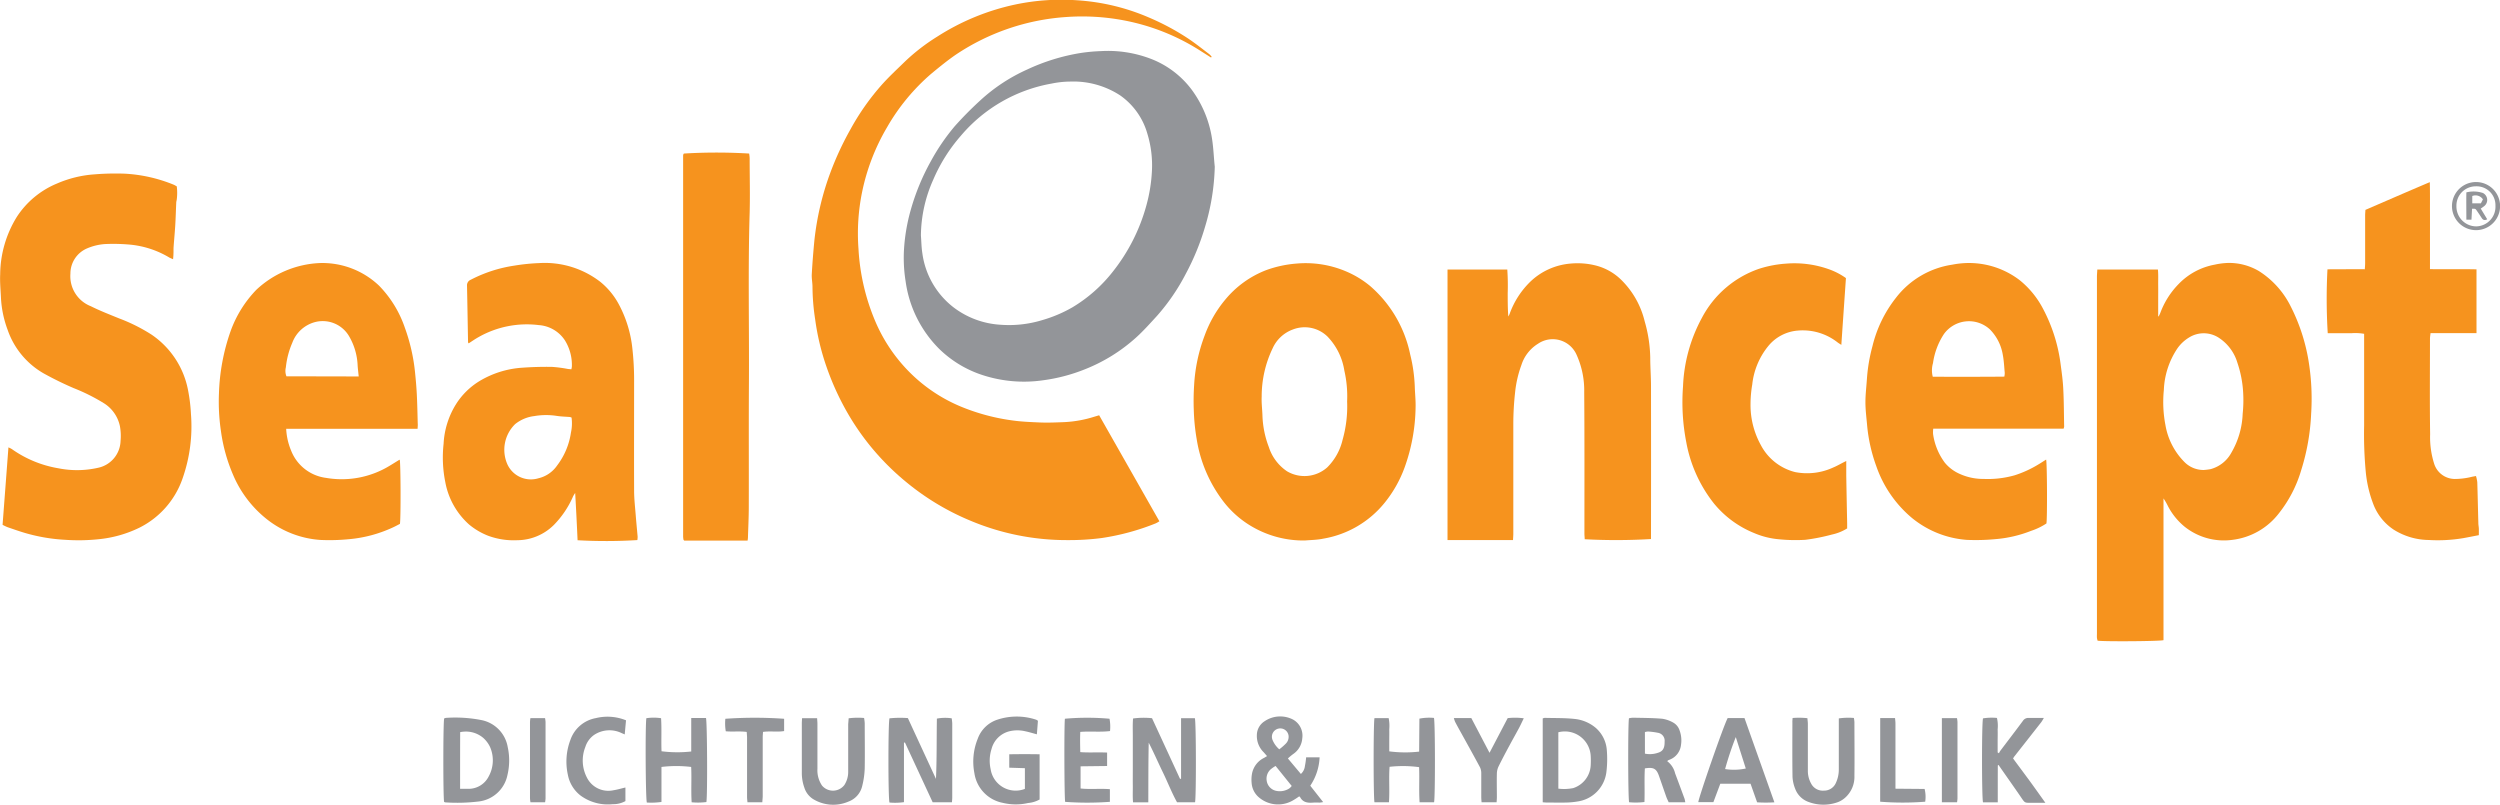 <svg xmlns="http://www.w3.org/2000/svg" width="108.743" height="35" viewBox="0 0 108.743 35">
  <g id="SealConcept-logo" transform="translate(-37.8 -31.585)">
    <path id="Pfad_1392" data-name="Pfad 1392" d="M1280.789,187.754h2.636c.023.222.009.445.012.666s0,.462,0,.693v.673l.023.007c.023-.051.05-.1.07-.153a3.56,3.56,0,0,1,.8-1.259,2.9,2.9,0,0,1,1.564-.839,3.129,3.129,0,0,1,.587-.075,2.555,2.555,0,0,1,1.341.356,3.834,3.834,0,0,1,1.375,1.526,8.127,8.127,0,0,1,.793,2.457,10.176,10.176,0,0,1,.1,2.229,9.5,9.5,0,0,1-.432,2.445,5.517,5.517,0,0,1-.978,1.887,3,3,0,0,1-2,1.143,2.736,2.736,0,0,1-2.1-.576,2.876,2.876,0,0,1-.718-.888,2.53,2.53,0,0,0-.194-.337v6.166c-.167.051-2.587.065-2.866.023a.834.834,0,0,1-.029-.123,1.428,1.428,0,0,1,0-.159q0-7.791,0-15.581C1280.776,187.95,1280.784,187.859,1280.789,187.754Zm4.63,8.719a2.794,2.794,0,0,0,.294-.036,1.457,1.457,0,0,0,.907-.716,3.624,3.624,0,0,0,.492-1.691,5.7,5.7,0,0,0,.02-.944,4.825,4.825,0,0,0-.249-1.275,1.964,1.964,0,0,0-.826-1.1,1.2,1.2,0,0,0-1.278,0,1.673,1.673,0,0,0-.524.5,3.486,3.486,0,0,0-.572,1.788,5.27,5.27,0,0,0,.069,1.518,2.987,2.987,0,0,0,.828,1.61A1.161,1.161,0,0,0,1285.419,196.473Z" transform="translate(-1151.762 -144.445)" fill="#f6931e"/>
    <path id="Pfad_1393" data-name="Pfad 1393" d="M536.4,34.087l-.584-.37a9.441,9.441,0,0,0-3.212-1.247,9.752,9.752,0,0,0-2.5-.145,9.8,9.8,0,0,0-4.8,1.635c-.368.253-.717.538-1.062.823a8.911,8.911,0,0,0-1.933,2.337,9.178,9.178,0,0,0-1.085,2.813,9,9,0,0,0-.158,2.48,9.345,9.345,0,0,0,.784,3.271A7.03,7.03,0,0,0,522.94,47.4a6.883,6.883,0,0,0,2.554,1.86,8.978,8.978,0,0,0,2.306.618c.374.051.748.065,1.123.082s.737,0,1.1-.014a5.117,5.117,0,0,0,1.3-.235l.211-.063,2.62,4.611a1.253,1.253,0,0,1-.158.09,10.369,10.369,0,0,1-2.345.638,10.986,10.986,0,0,1-1.5.091,10.815,10.815,0,0,1-4.258-.862,10.988,10.988,0,0,1-2.722-1.639,11.114,11.114,0,0,1-1.153-1.085,10.868,10.868,0,0,1-1.475-2.027,11.7,11.7,0,0,1-.876-1.948,10.457,10.457,0,0,1-.485-2.036,9.628,9.628,0,0,1-.117-1.416c0-.183-.041-.368-.031-.551.026-.479.065-.958.11-1.436a12.2,12.2,0,0,1,.71-3.015,13.279,13.279,0,0,1,.87-1.865,10.581,10.581,0,0,1,1.287-1.848c.341-.393.726-.746,1.1-1.111a8.625,8.625,0,0,1,1.379-1.06,10.221,10.221,0,0,1,3.408-1.4,9.725,9.725,0,0,1,2.7-.18,9.348,9.348,0,0,1,3.083.74,10.647,10.647,0,0,1,1.676.89c.336.219.65.473.972.715a.777.777,0,0,1,.1.112Z" transform="translate(-445.924 0)" fill="#f6931e"/>
    <path id="Pfad_1394" data-name="Pfad 1394" d="M37.912,149.667c.085-1.126.17-2.234.255-3.368a1.132,1.132,0,0,1,.147.073,4.908,4.908,0,0,0,2.015.834,4.136,4.136,0,0,0,1.729-.018,1.231,1.231,0,0,0,.986-1.167,2.363,2.363,0,0,0-.028-.645,1.547,1.547,0,0,0-.71-1.006A8.29,8.29,0,0,0,41,143.719a14.354,14.354,0,0,1-1.314-.646,3.494,3.494,0,0,1-1.554-1.887,4.664,4.664,0,0,1-.29-1.388c-.015-.343-.051-.686-.034-1.027a4.828,4.828,0,0,1,.725-2.5,3.827,3.827,0,0,1,1.741-1.447,4.926,4.926,0,0,1,1.625-.4,11.42,11.42,0,0,1,1.325-.031,6.546,6.546,0,0,1,2.133.481c.042.018.08.043.132.072a2.257,2.257,0,0,1,0,.567c-.005.046-.021.091-.023.137-.015.329-.023.659-.043.988s-.05.63-.072.944c-.007.1,0,.211-.007.317,0,.064-.009.127-.015.216-.07-.032-.117-.048-.161-.072a4.075,4.075,0,0,0-1.638-.556,8.031,8.031,0,0,0-1.165-.032,2.4,2.4,0,0,0-.765.183,1.189,1.189,0,0,0-.737,1.106,1.4,1.4,0,0,0,.886,1.414c.4.2.821.363,1.236.532a7.468,7.468,0,0,1,1.4.7,3.766,3.766,0,0,1,1.594,2.417,7.339,7.339,0,0,1,.127,1.038,6.836,6.836,0,0,1-.363,2.8,3.759,3.759,0,0,1-1.885,2.15,5.185,5.185,0,0,1-1.781.5,8.254,8.254,0,0,1-1.424.025,7.655,7.655,0,0,1-1.77-.3c-.253-.075-.5-.163-.752-.249A2.1,2.1,0,0,1,37.912,149.667Z" transform="translate(0 -95.254)" fill="#f6931e"/>
    <path id="Pfad_1395" data-name="Pfad 1395" d="M895.81,187.887h2.6a10.115,10.115,0,0,1,.018,1.023c0,.336,0,.673.026,1.019a.964.964,0,0,0,.055-.106,3.687,3.687,0,0,1,.914-1.419,2.865,2.865,0,0,1,1.736-.777,3.267,3.267,0,0,1,1.1.084,2.435,2.435,0,0,1,1.093.61,3.766,3.766,0,0,1,1.034,1.818,6.043,6.043,0,0,1,.242,1.578c0,.409.032.817.033,1.225q.005,3.212,0,6.423v.244a25.534,25.534,0,0,1-2.884.008c0-.078-.012-.161-.012-.245,0-2.055.007-4.11-.009-6.165a3.754,3.754,0,0,0-.341-1.632,1.133,1.133,0,0,0-1.664-.464,1.685,1.685,0,0,0-.728.931,4.883,4.883,0,0,0-.276,1.211,12.606,12.606,0,0,0-.075,1.321q0,2.4,0,4.8c0,.084-.008.167-.013.28-.95,0-1.884,0-2.849,0C895.81,195.716,895.81,191.809,895.81,187.887Z" transform="translate(-795.047 -144.577)" fill="#f6931e"/>
    <path id="Pfad_1396" data-name="Pfad 1396" d="M750.147,199.692a4.447,4.447,0,0,1-2.276-.594,4.282,4.282,0,0,1-1.211-1.037,5.985,5.985,0,0,1-1.214-2.781A8.929,8.929,0,0,1,745.32,194c-.014-.356-.007-.711.015-1.063a7.21,7.21,0,0,1,.464-2.177,5.177,5.177,0,0,1,.884-1.537,4.331,4.331,0,0,1,1.778-1.288,5,5,0,0,1,1.347-.29,4.481,4.481,0,0,1,2.107.33,4.188,4.188,0,0,1,1.081.652,5.356,5.356,0,0,1,1.737,2.971,6.768,6.768,0,0,1,.2,1.4c.008.3.044.606.035.908a8.017,8.017,0,0,1-.479,2.613,5.331,5.331,0,0,1-.864,1.528,4.364,4.364,0,0,1-2.674,1.565C750.689,199.668,750.416,199.669,750.147,199.692Zm1.843-6.048a4.989,4.989,0,0,0-.12-1.337,2.745,2.745,0,0,0-.733-1.485,1.418,1.418,0,0,0-1.507-.308,1.545,1.545,0,0,0-.878.815,4.823,4.823,0,0,0-.478,2.1c-.014.275.024.552.033.828a4.193,4.193,0,0,0,.277,1.369,2.011,2.011,0,0,0,.793,1.056,1.49,1.49,0,0,0,1.746-.168,2.493,2.493,0,0,0,.668-1.194A5.338,5.338,0,0,0,751.99,193.644Z" transform="translate(-655.594 -144.597)" fill="#f6931e"/>
    <path id="Pfad_1397" data-name="Pfad 1397" d="M305.884,192.1a.682.682,0,0,0,.023-.123,2.03,2.03,0,0,0-.3-1.131,1.479,1.479,0,0,0-1.138-.669,4.246,4.246,0,0,0-2.631.528c-.143.079-.277.175-.421.267-.01-.02-.026-.035-.026-.051-.015-.818-.028-1.636-.045-2.455a.26.26,0,0,1,.165-.263,6.022,6.022,0,0,1,1.894-.613,8.637,8.637,0,0,1,1.079-.11,3.948,3.948,0,0,1,2.667.821,3.21,3.21,0,0,1,.771.922,5.2,5.2,0,0,1,.616,1.97,12.22,12.22,0,0,1,.076,1.361c0,1.606-.006,3.211,0,4.818,0,.361.043.722.071,1.083.024.308.056.616.082.924a.886.886,0,0,1-.012.149,22.1,22.1,0,0,1-2.6.007c-.015-.332-.031-.671-.048-1.011s-.035-.67-.056-1.046a1.611,1.611,0,0,0-.088.141,4.1,4.1,0,0,1-.846,1.257,2.278,2.278,0,0,1-1.588.658,3.215,3.215,0,0,1-1.263-.194,3,3,0,0,1-.831-.49A3.26,3.26,0,0,1,300.4,197a5.413,5.413,0,0,1-.073-1.656,3.6,3.6,0,0,1,.547-1.738,3.145,3.145,0,0,1,1.008-.99,4.125,4.125,0,0,1,1.872-.586c.427-.031.857-.042,1.286-.036a5.787,5.787,0,0,1,.7.092C305.786,192.091,305.831,192.093,305.884,192.1Zm.01,2.1a.352.352,0,0,0-.072-.025c-.19-.016-.382-.019-.57-.048a3.032,3.032,0,0,0-.984.008,1.633,1.633,0,0,0-.829.349,1.56,1.56,0,0,0-.336,1.751,1.123,1.123,0,0,0,1.347.605,1.361,1.361,0,0,0,.816-.558,3.092,3.092,0,0,0,.6-1.427A1.865,1.865,0,0,0,305.893,194.2Z" transform="translate(-243.232 -144.451)" fill="#f6931e"/>
    <path id="Pfad_1398" data-name="Pfad 1398" d="M176.124,194.7h-5.715a2.8,2.8,0,0,0,.216.951,1.888,1.888,0,0,0,1.523,1.184,4,4,0,0,0,2.744-.517c.148-.088.292-.18.438-.269,0,0,.012,0,.019,0,.04.137.051,2.519.008,2.786-.1.051-.216.116-.335.168a5.728,5.728,0,0,1-1.9.5,8.656,8.656,0,0,1-1.225.031,4.212,4.212,0,0,1-2.3-.879,4.887,4.887,0,0,1-1.5-1.96,7.252,7.252,0,0,1-.526-1.9,8.657,8.657,0,0,1-.086-1.636,8.949,8.949,0,0,1,.5-2.689,5.042,5.042,0,0,1,1.129-1.82,4.309,4.309,0,0,1,2.737-1.159,3.578,3.578,0,0,1,2.595.98,4.847,4.847,0,0,1,1.121,1.821,8.037,8.037,0,0,1,.448,1.962c.032.314.06.629.076.944.021.421.029.843.04,1.265C176.139,194.529,176.13,194.6,176.124,194.7Zm-2.56-2.277c-.018-.186-.039-.341-.048-.5a2.719,2.719,0,0,0-.355-1.222,1.328,1.328,0,0,0-1.505-.641,1.453,1.453,0,0,0-.982.9,3.626,3.626,0,0,0-.279,1.066.642.642,0,0,0,.025.39Z" transform="translate(-120.161 -144.463)" fill="#f6931e"/>
    <path id="Pfad_1399" data-name="Pfad 1399" d="M1152.15,194.667h-5.67a1.17,1.17,0,0,0-.008.231,2.723,2.723,0,0,0,.512,1.25,1.745,1.745,0,0,0,.661.492,2.457,2.457,0,0,0,1.019.213,4.284,4.284,0,0,0,1.35-.156,4.741,4.741,0,0,0,1.008-.456c.124-.073.244-.153.368-.23.042.144.054,2.519.013,2.779a2.8,2.8,0,0,1-.666.321,5.392,5.392,0,0,1-1.576.363,9,9,0,0,1-1.225.03,4.261,4.261,0,0,1-2.388-.958A5.116,5.116,0,0,1,1144,196.29a7,7,0,0,1-.4-1.808c-.029-.321-.07-.643-.07-.964,0-.354.046-.709.068-1.063a7.328,7.328,0,0,1,.239-1.38,5.47,5.47,0,0,1,1.02-2.1,3.793,3.793,0,0,1,2.447-1.441,3.9,3.9,0,0,1,.588-.07,3.629,3.629,0,0,1,2.349.745,3.921,3.921,0,0,1,.961,1.143,7.059,7.059,0,0,1,.82,2.525c.049.365.1.731.115,1.1.027.533.026,1.068.037,1.6A.527.527,0,0,1,1152.15,194.667Zm-5.692-2.258c1.041,0,2.075.005,3.114-.006a.837.837,0,0,0,.018-.159c-.024-.261-.035-.526-.084-.783a2.045,2.045,0,0,0-.561-1.111,1.343,1.343,0,0,0-2,.2,3.079,3.079,0,0,0-.476,1.266A1.1,1.1,0,0,0,1146.459,192.409Z" transform="translate(-1024.589 -144.436)" fill="#f6931e"/>
    <path id="Pfad_1400" data-name="Pfad 1400" d="M587.041,66.89a9.839,9.839,0,0,1-.422,2.613,10.633,10.633,0,0,1-.84,2.05,8.993,8.993,0,0,1-1.25,1.826c-.3.327-.594.658-.922.953A7.34,7.34,0,0,1,581.4,75.7a7.534,7.534,0,0,1-1.835.482,5.8,5.8,0,0,1-2.621-.226,4.834,4.834,0,0,1-1.9-1.151,5.135,5.135,0,0,1-1.45-2.928,6.4,6.4,0,0,1-.066-1.46,8.076,8.076,0,0,1,.291-1.653,9.816,9.816,0,0,1,.876-2.118,9.083,9.083,0,0,1,1.038-1.518,15.371,15.371,0,0,1,1.1-1.113,7.6,7.6,0,0,1,2.041-1.348,8.78,8.78,0,0,1,2.339-.723,7.614,7.614,0,0,1,.885-.081,5.214,5.214,0,0,1,2.206.352,4.017,4.017,0,0,1,1.75,1.349,4.807,4.807,0,0,1,.878,2.182C586.987,66.127,587,66.51,587.041,66.89Zm-12.782,2.993c.02.256.022.514.062.768a3.575,3.575,0,0,0,1.359,2.359,3.73,3.73,0,0,0,2.032.755,4.938,4.938,0,0,0,1.821-.2,5.888,5.888,0,0,0,1.311-.554,6.422,6.422,0,0,0,1.769-1.563,8.036,8.036,0,0,0,1.449-2.858,6.893,6.893,0,0,0,.245-1.5,4.707,4.707,0,0,0-.2-1.641,3.049,3.049,0,0,0-1.183-1.661,3.731,3.731,0,0,0-2.179-.6,4.19,4.19,0,0,0-.8.087,6.7,6.7,0,0,0-3.955,2.278,7.2,7.2,0,0,0-1.193,1.9A6.063,6.063,0,0,0,574.259,69.883Z" transform="translate(-496.402 -28.055)" fill="#939599"/>
    <path id="Pfad_1401" data-name="Pfad 1401" d="M1423.486,143.334c0,.931,0,1.838,0,2.775h-2c-.01.1-.023.167-.024.237,0,1.388-.014,2.775.007,4.162a3.8,3.8,0,0,0,.183,1.305.946.946,0,0,0,.886.639,3.12,3.12,0,0,0,.705-.084c.062-.017.127-.026.22-.044a1.546,1.546,0,0,1,.057.268c.018.594.03,1.187.046,1.78,0,.079.018.157.021.236s0,.181,0,.288c-.233.045-.458.091-.684.131a6.662,6.662,0,0,1-1.5.079,2.92,2.92,0,0,1-1.519-.45,2.321,2.321,0,0,1-.866-1.057,5.318,5.318,0,0,1-.347-1.436,17.622,17.622,0,0,1-.073-2.035q0-1.873,0-3.746v-.244a2.232,2.232,0,0,0-.545-.027c-.172,0-.343,0-.516,0h-.522a24.647,24.647,0,0,1-.012-2.776c.26-.012.529,0,.8-.006s.539,0,.825,0c.006-.1.014-.18.014-.256,0-.693,0-1.388,0-2.081,0-.078.008-.156.013-.245.926-.4,1.84-.8,2.8-1.206.012.457.005.871.007,1.284s0,.819,0,1.229v1.27C1422.144,143.338,1422.8,143.317,1423.486,143.334Z" transform="translate(-1277.965 -100.033)" fill="#f6931e"/>
    <path id="Pfad_1402" data-name="Pfad 1402" d="M1042.239,196.2c0,.238,0,.442,0,.646q.018,1.029.039,2.058c0,.072,0,.145,0,.228a2.036,2.036,0,0,1-.658.266,8.437,8.437,0,0,1-1.161.23,7.217,7.217,0,0,1-1.126-.021,3.508,3.508,0,0,1-1.109-.276,4.379,4.379,0,0,1-1.735-1.277,6.03,6.03,0,0,1-1.206-2.656,9.093,9.093,0,0,1-.144-2.441,6.791,6.791,0,0,1,.823-2.987,4.439,4.439,0,0,1,2.48-2.129,4.887,4.887,0,0,1,1.181-.226,4.469,4.469,0,0,1,1.846.239,3,3,0,0,1,.756.39c-.067.964-.133,1.918-.2,2.905-.071-.046-.12-.074-.164-.108a2.451,2.451,0,0,0-1.725-.514,1.844,1.844,0,0,0-1.3.687,3.177,3.177,0,0,0-.686,1.659,5.113,5.113,0,0,0-.075.844,3.6,3.6,0,0,0,.445,1.784,2.322,2.322,0,0,0,1.493,1.181,2.707,2.707,0,0,0,1.661-.2C1041.858,196.406,1042.028,196.3,1042.239,196.2Z" transform="translate(-924.132 -144.563)" fill="#f6931e"/>
    <path id="Pfad_1403" data-name="Pfad 1403" d="M445.551,138.88H442.8l-.027-.026a.043.043,0,0,1-.01-.017,1.073,1.073,0,0,1-.015-.136q0-8.283,0-16.567a.182.182,0,0,1,.012-.058.145.145,0,0,1,.021-.033,23.467,23.467,0,0,1,2.839,0,1.647,1.647,0,0,1,.022.2c0,.793.021,1.586,0,2.378-.075,2.483-.016,4.965-.032,7.448-.011,1.777,0,3.554-.006,5.33,0,.455-.023.909-.037,1.364A.935.935,0,0,1,445.551,138.88Z" transform="translate(-375.234 -83.779)" fill="#f6931e"/>
    <path id="Pfad_1404" data-name="Pfad 1404" d="M567.187,460.676h-.839l-1.206-2.6-.042.011v2.585a2.7,2.7,0,0,1-.63.017c-.06-.175-.061-3.472,0-3.662a4.453,4.453,0,0,1,.8-.011q.61,1.321,1.222,2.645c.04-.876.025-1.744.04-2.622a1.9,1.9,0,0,1,.644-.013,2.009,2.009,0,0,1,.024.221q0,1.615,0,3.23C567.2,460.535,567.193,460.6,567.187,460.676Z" transform="translate(-487.98 -394.196)" fill="#939599"/>
    <path id="Pfad_1405" data-name="Pfad 1405" d="M712,460.679h-.784c-.228-.41-.4-.858-.611-1.292s-.4-.87-.62-1.3c-.018.862-.015,1.721-.018,2.595h-.663c-.024-.244-.008-.487-.011-.728s0-.489,0-.733v-.713c0-.244,0-.489,0-.733s-.011-.485.011-.739a3.458,3.458,0,0,1,.825-.012l.619,1.34.6,1.3.044-.007v-2.634h.6C712.049,457.191,712.052,460.486,712,460.679Z" transform="translate(-622.219 -394.199)" fill="#939599"/>
    <path id="Pfad_1406" data-name="Pfad 1406" d="M781.948,458.132h.586a2.409,2.409,0,0,1-.406,1.234l.56.711a1.237,1.237,0,0,1-.14.022c-.092,0-.186-.005-.277,0-.241.02-.463.006-.589-.246,0-.009-.023-.012-.042-.021a2.9,2.9,0,0,1-.291.187,1.283,1.283,0,0,1-1.462-.153.9.9,0,0,1-.31-.623,1.45,1.45,0,0,1,.023-.432.966.966,0,0,1,.523-.659l.125-.075-.143-.164a.989.989,0,0,1-.3-.75.718.718,0,0,1,.333-.6,1.21,1.21,0,0,1,1.242-.074.8.8,0,0,1,.4.817.9.9,0,0,1-.393.68,2.345,2.345,0,0,0-.232.194l.565.674a.543.543,0,0,0,.176-.352A3.034,3.034,0,0,0,781.948,458.132Zm-1.328.374a1.46,1.46,0,0,0-.186.124.543.543,0,0,0-.2.525.523.523,0,0,0,.407.433.764.764,0,0,0,.568-.1.573.573,0,0,0,.112-.112Zm.161-.724a2.666,2.666,0,0,0,.279-.243.421.421,0,0,0,.125-.343.364.364,0,1,0-.7.175A1.093,1.093,0,0,0,780.78,457.782Z" transform="translate(-687.335 -393.604)" fill="#939599"/>
    <path id="Pfad_1407" data-name="Pfad 1407" d="M300.621,457.068a.3.3,0,0,1,.082-.026,5.92,5.92,0,0,1,1.555.1,1.442,1.442,0,0,1,1.127,1.169,2.711,2.711,0,0,1-.011,1.216,1.448,1.448,0,0,1-1.242,1.151,7.725,7.725,0,0,1-1.462.04.154.154,0,0,1-.051-.021C300.574,460.533,300.573,457.256,300.621,457.068Zm.693,3.061c.139,0,.251,0,.362,0a.98.98,0,0,0,.882-.54,1.45,1.45,0,0,0,.059-1.279,1.247,1.247,0,0,0-.3-.4,1.165,1.165,0,0,0-.845-.268.935.935,0,0,0-.155.022C301.314,458.481,301.314,459.289,301.314,460.129Z" transform="translate(-243.501 -394.232)" fill="#939599"/>
    <path id="Pfad_1408" data-name="Pfad 1408" d="M952.25,460.762v-3.647a.358.358,0,0,1,.087-.025c.434.012.872,0,1.3.047a1.688,1.688,0,0,1,.919.388,1.419,1.419,0,0,1,.482.97,4.669,4.669,0,0,1-.02.965,1.471,1.471,0,0,1-1.26,1.268,3.365,3.365,0,0,1-.471.045c-.277.007-.555,0-.832,0C952.394,460.775,952.329,460.767,952.25,460.762Zm.68-.593a2.034,2.034,0,0,0,.647-.024,1.1,1.1,0,0,0,.76-.988,3.584,3.584,0,0,0,0-.416,1.126,1.126,0,0,0-1.408-1.024C952.93,458.521,952.93,459.331,952.93,460.169Z" transform="translate(-847.346 -394.28)" fill="#939599"/>
    <path id="Pfad_1409" data-name="Pfad 1409" d="M1004.609,458.948a.928.928,0,0,1,.341.525q.209.556.413,1.113a1.031,1.031,0,0,1,.029.147h-.721c-.034-.076-.076-.156-.106-.241-.106-.3-.209-.6-.314-.9-.114-.324-.236-.393-.616-.332-.029.476,0,.962-.018,1.462a3.092,3.092,0,0,1-.667.01c-.049-.171-.054-3.441-.006-3.652a1.023,1.023,0,0,1,.178-.025c.422.01.845.009,1.264.045a1.366,1.366,0,0,1,.5.178.6.6,0,0,1,.261.336,1.248,1.248,0,0,1,.06.624.774.774,0,0,1-.495.643l-.073.031C1004.632,458.918,1004.629,458.924,1004.609,458.948Zm-.971-.329a1.089,1.089,0,0,0,.572-.04c.211-.062.289-.208.284-.481a.349.349,0,0,0-.294-.387,2.994,2.994,0,0,0-.429-.055.524.524,0,0,0-.134.025Z" transform="translate(-894.288 -394.252)" fill="#939599"/>
    <path id="Pfad_1410" data-name="Pfad 1410" d="M617.492,456.52c-.015.194-.03.387-.046.588-.177-.047-.341-.1-.506-.133a1.485,1.485,0,0,0-.686,0,1.066,1.066,0,0,0-.779.768,1.677,1.677,0,0,0-.04.879,1.1,1.1,0,0,0,1.49.859v-.9l-.68-.022v-.583c.443-.007.873-.008,1.32,0v1.967a1.243,1.243,0,0,1-.5.152,2.4,2.4,0,0,1-1.1-.006,1.542,1.542,0,0,1-1.236-1.289,2.636,2.636,0,0,1,.143-1.495,1.36,1.36,0,0,1,.831-.826,2.686,2.686,0,0,1,1.712-.007A.452.452,0,0,1,617.492,456.52Z" transform="translate(-534.545 -393.582)" fill="#939599"/>
    <path id="Pfad_1411" data-name="Pfad 1411" d="M422.507,457h.641c.053.141.07,3.373.018,3.656a2.937,2.937,0,0,1-.641.01c-.033-.522.005-1.034-.021-1.537a5.383,5.383,0,0,0-1.292,0v1.522a3.059,3.059,0,0,1-.636.026c-.056-.153-.072-3.39-.021-3.668a2.106,2.106,0,0,1,.64,0c.031.487,0,.966.02,1.438a5.443,5.443,0,0,0,1.292.01Z" transform="translate(-354.64 -394.184)" fill="#939599"/>
    <path id="Pfad_1412" data-name="Pfad 1412" d="M854.649,460.695h-.63c-.034-.511,0-1.023-.021-1.526a5.269,5.269,0,0,0-1.284-.015c-.039.5.01,1.016-.027,1.541h-.63c-.048-.178-.049-3.472,0-3.657h.617a1.648,1.648,0,0,1,.026.484c.005.159,0,.317,0,.476v.484a5.355,5.355,0,0,0,1.3.011q.005-.706.011-1.434a2.24,2.24,0,0,1,.633-.032C854.7,457.211,854.7,460.5,854.649,460.695Z" transform="translate(-754.471 -394.215)" fill="#939599"/>
    <path id="Pfad_1413" data-name="Pfad 1413" d="M515.071,457.036a3.177,3.177,0,0,1,.671-.014,1.894,1.894,0,0,1,.028.224c0,.654.011,1.308,0,1.961a3.593,3.593,0,0,1-.106.76.948.948,0,0,1-.6.691,1.676,1.676,0,0,1-1.538-.108.909.909,0,0,1-.38-.492,1.894,1.894,0,0,1-.112-.639c0-.72,0-1.439,0-2.159,0-.071.007-.142.01-.229h.655c.005.087.014.164.014.241,0,.654,0,1.308,0,1.961a1.187,1.187,0,0,0,.2.73.624.624,0,0,0,.974-.028,1.048,1.048,0,0,0,.164-.582c0-.687,0-1.373,0-2.06C515.057,457.214,515.065,457.136,515.071,457.036Z" transform="translate(-440.357 -394.207)" fill="#939599"/>
    <path id="Pfad_1414" data-name="Pfad 1414" d="M1213.315,460.669h-.641c-.056-.162-.06-3.457,0-3.651a2.4,2.4,0,0,1,.605-.019,1.5,1.5,0,0,1,.031.5c.007.172,0,.343,0,.515v.487l.058.034a.65.65,0,0,1,.053-.1c.33-.437.663-.87.989-1.31a.275.275,0,0,1,.249-.126c.2,0,.406,0,.66,0a1.915,1.915,0,0,1-.109.181q-.584.746-1.172,1.492c-.016.021-.029.043-.058.089.23.313.466.627.7.946s.451.627.706.983c-.191,0-.333,0-.475,0-.479-.007-.373.063-.663-.356s-.574-.822-.861-1.233a.328.328,0,0,1-.026-.054l-.044.017C1213.315,459.585,1213.315,460.113,1213.315,460.669Z" transform="translate(-1088.618 -394.186)" fill="#939599"/>
    <path id="Pfad_1415" data-name="Pfad 1415" d="M1045.775,457.23h.732l1.3,3.664a6.258,6.258,0,0,1-.751,0l-.286-.809h-1.316l-.3.8h-.656C1044.5,460.723,1045.6,457.54,1045.775,457.23Zm.353.826a13.713,13.713,0,0,0-.465,1.391,2.443,2.443,0,0,0,.9-.024Z" transform="translate(-932.826 -394.41)" fill="#939599"/>
    <path id="Pfad_1416" data-name="Pfad 1416" d="M1100.163,457.021a3.371,3.371,0,0,1,.644.008c.008.1.02.172.02.249,0,.68,0,1.361,0,2.041a1.114,1.114,0,0,0,.14.55.57.57,0,0,0,.555.311.555.555,0,0,0,.522-.332,1.374,1.374,0,0,0,.129-.594q0-.991,0-1.981v-.234a2.881,2.881,0,0,1,.656-.02,1.469,1.469,0,0,1,.023.178c0,.779.011,1.559,0,2.338a1.209,1.209,0,0,1-.391.941,1.032,1.032,0,0,1-.316.2,1.848,1.848,0,0,1-1.279,0,.963.963,0,0,1-.591-.578,1.615,1.615,0,0,1-.116-.516c-.012-.786-.006-1.572-.005-2.358C1100.15,457.164,1100.158,457.106,1100.163,457.021Z" transform="translate(-984.39 -394.205)" fill="#939599"/>
    <path id="Pfad_1417" data-name="Pfad 1417" d="M668.74,460.661c-.038-.145-.048-3.389-.011-3.616a10.887,10.887,0,0,1,1.94,0,1.89,1.89,0,0,1,.022.536c-.429.054-.851,0-1.294.037-.013.289-.007.569,0,.879.39.03.771,0,1.167.02v.584l-1.154.014v.964c.42.045.842-.005,1.275.03v.55A13.477,13.477,0,0,1,668.74,460.661Z" transform="translate(-584.608 -394.197)" fill="#939599"/>
    <path id="Pfad_1418" data-name="Pfad 1418" d="M376.109,456.571c-.019.205-.037.4-.056.613l-.132-.056a1.206,1.206,0,0,0-1.206.082,1.013,1.013,0,0,0-.376.522,1.6,1.6,0,0,0,.066,1.323,1.041,1.041,0,0,0,1.161.557c.167-.025.332-.076.517-.119v.591a1.085,1.085,0,0,1-.549.134,2.007,2.007,0,0,1-1.4-.373,1.491,1.491,0,0,1-.555-.908,2.656,2.656,0,0,1,.112-1.516,1.437,1.437,0,0,1,1.105-.946A2.132,2.132,0,0,1,376.109,456.571Z" transform="translate(-311.079 -393.654)" fill="#939599"/>
    <path id="Pfad_1419" data-name="Pfad 1419" d="M899.58,457.025h.759l.792,1.511.79-1.508a2.837,2.837,0,0,1,.7.007c-.075.153-.131.277-.195.4-.14.262-.287.52-.427.782-.162.3-.324.605-.476.914a.752.752,0,0,0-.072.3c-.009.343,0,.687,0,1.03,0,.07-.007.142-.012.227h-.654c-.005-.084-.013-.154-.013-.225,0-.343,0-.687,0-1.03a.6.6,0,0,0-.055-.266c-.258-.483-.525-.961-.79-1.441-.1-.179-.2-.358-.294-.539A1.238,1.238,0,0,1,899.58,457.025Z" transform="translate(-798.541 -394.206)" fill="#939599"/>
    <path id="Pfad_1420" data-name="Pfad 1420" d="M469.215,460.7h-.646c-.007-.078-.018-.153-.018-.229q0-1.288,0-2.576c0-.077-.009-.155-.015-.253-.307-.041-.6,0-.911-.028a2.068,2.068,0,0,1-.018-.544,18.114,18.114,0,0,1,2.556,0v.534c-.3.051-.6-.009-.918.037-.005.084-.013.161-.013.238q0,1.288,0,2.576C469.228,460.532,469.22,460.609,469.215,460.7Z" transform="translate(-398.256 -394.22)" fill="#939599"/>
    <path id="Pfad_1421" data-name="Pfad 1421" d="M1152.29,457.23h.645c.007.081.018.157.018.233q0,1.288,0,2.576v.262l1.268.011a1.423,1.423,0,0,1,.026.555,12.636,12.636,0,0,1-1.959,0Z" transform="translate(-1032.706 -394.41)" fill="#939599"/>
    <path id="Pfad_1422" data-name="Pfad 1422" d="M351.955,457.25h.636a1.338,1.338,0,0,1,.022.168q0,1.663,0,3.326a1.461,1.461,0,0,1-.02.166h-.636a1.3,1.3,0,0,1-.021-.168q0-1.663,0-3.326A1.3,1.3,0,0,1,351.955,457.25Z" transform="translate(-291.083 -394.429)" fill="#939599"/>
    <path id="Pfad_1423" data-name="Pfad 1423" d="M1189.5,460.909h-.66V457.25h.657a1.316,1.316,0,0,1,.022.167q0,1.663,0,3.326A1.286,1.286,0,0,1,1189.5,460.909Z" transform="translate(-1066.574 -394.429)" fill="#939599"/>
    <path id="Pfad_1424" data-name="Pfad 1424" d="M1492.112,141.572a1.046,1.046,0,1,1,.009-2.093,1.046,1.046,0,0,1-.009,2.093Zm0-1.906a.837.837,0,0,0-.848.85.866.866,0,0,0,.861.892.853.853,0,0,0,.836-.893A.82.82,0,0,0,1492.11,139.665Z" transform="translate(-1346.616 -99.976)" fill="#939599"/>
    <path id="Pfad_1425" data-name="Pfad 1425" d="M1500.368,145.867l.283.467c-.108.054-.18.04-.24-.055q-.107-.167-.22-.329c-.054-.078-.056-.076-.2-.076-.009.153-.017.307-.026.476h-.222c0-.4-.007-.784,0-1.187a1.305,1.305,0,0,1,.719.026.34.34,0,0,1,.065.565A1.584,1.584,0,0,1,1500.368,145.867Zm.095-.4a.383.383,0,0,0-.463-.146v.318h.375Z" transform="translate(-1354.663 -105.21)" fill="#939599"/>
  </g>
</svg>
